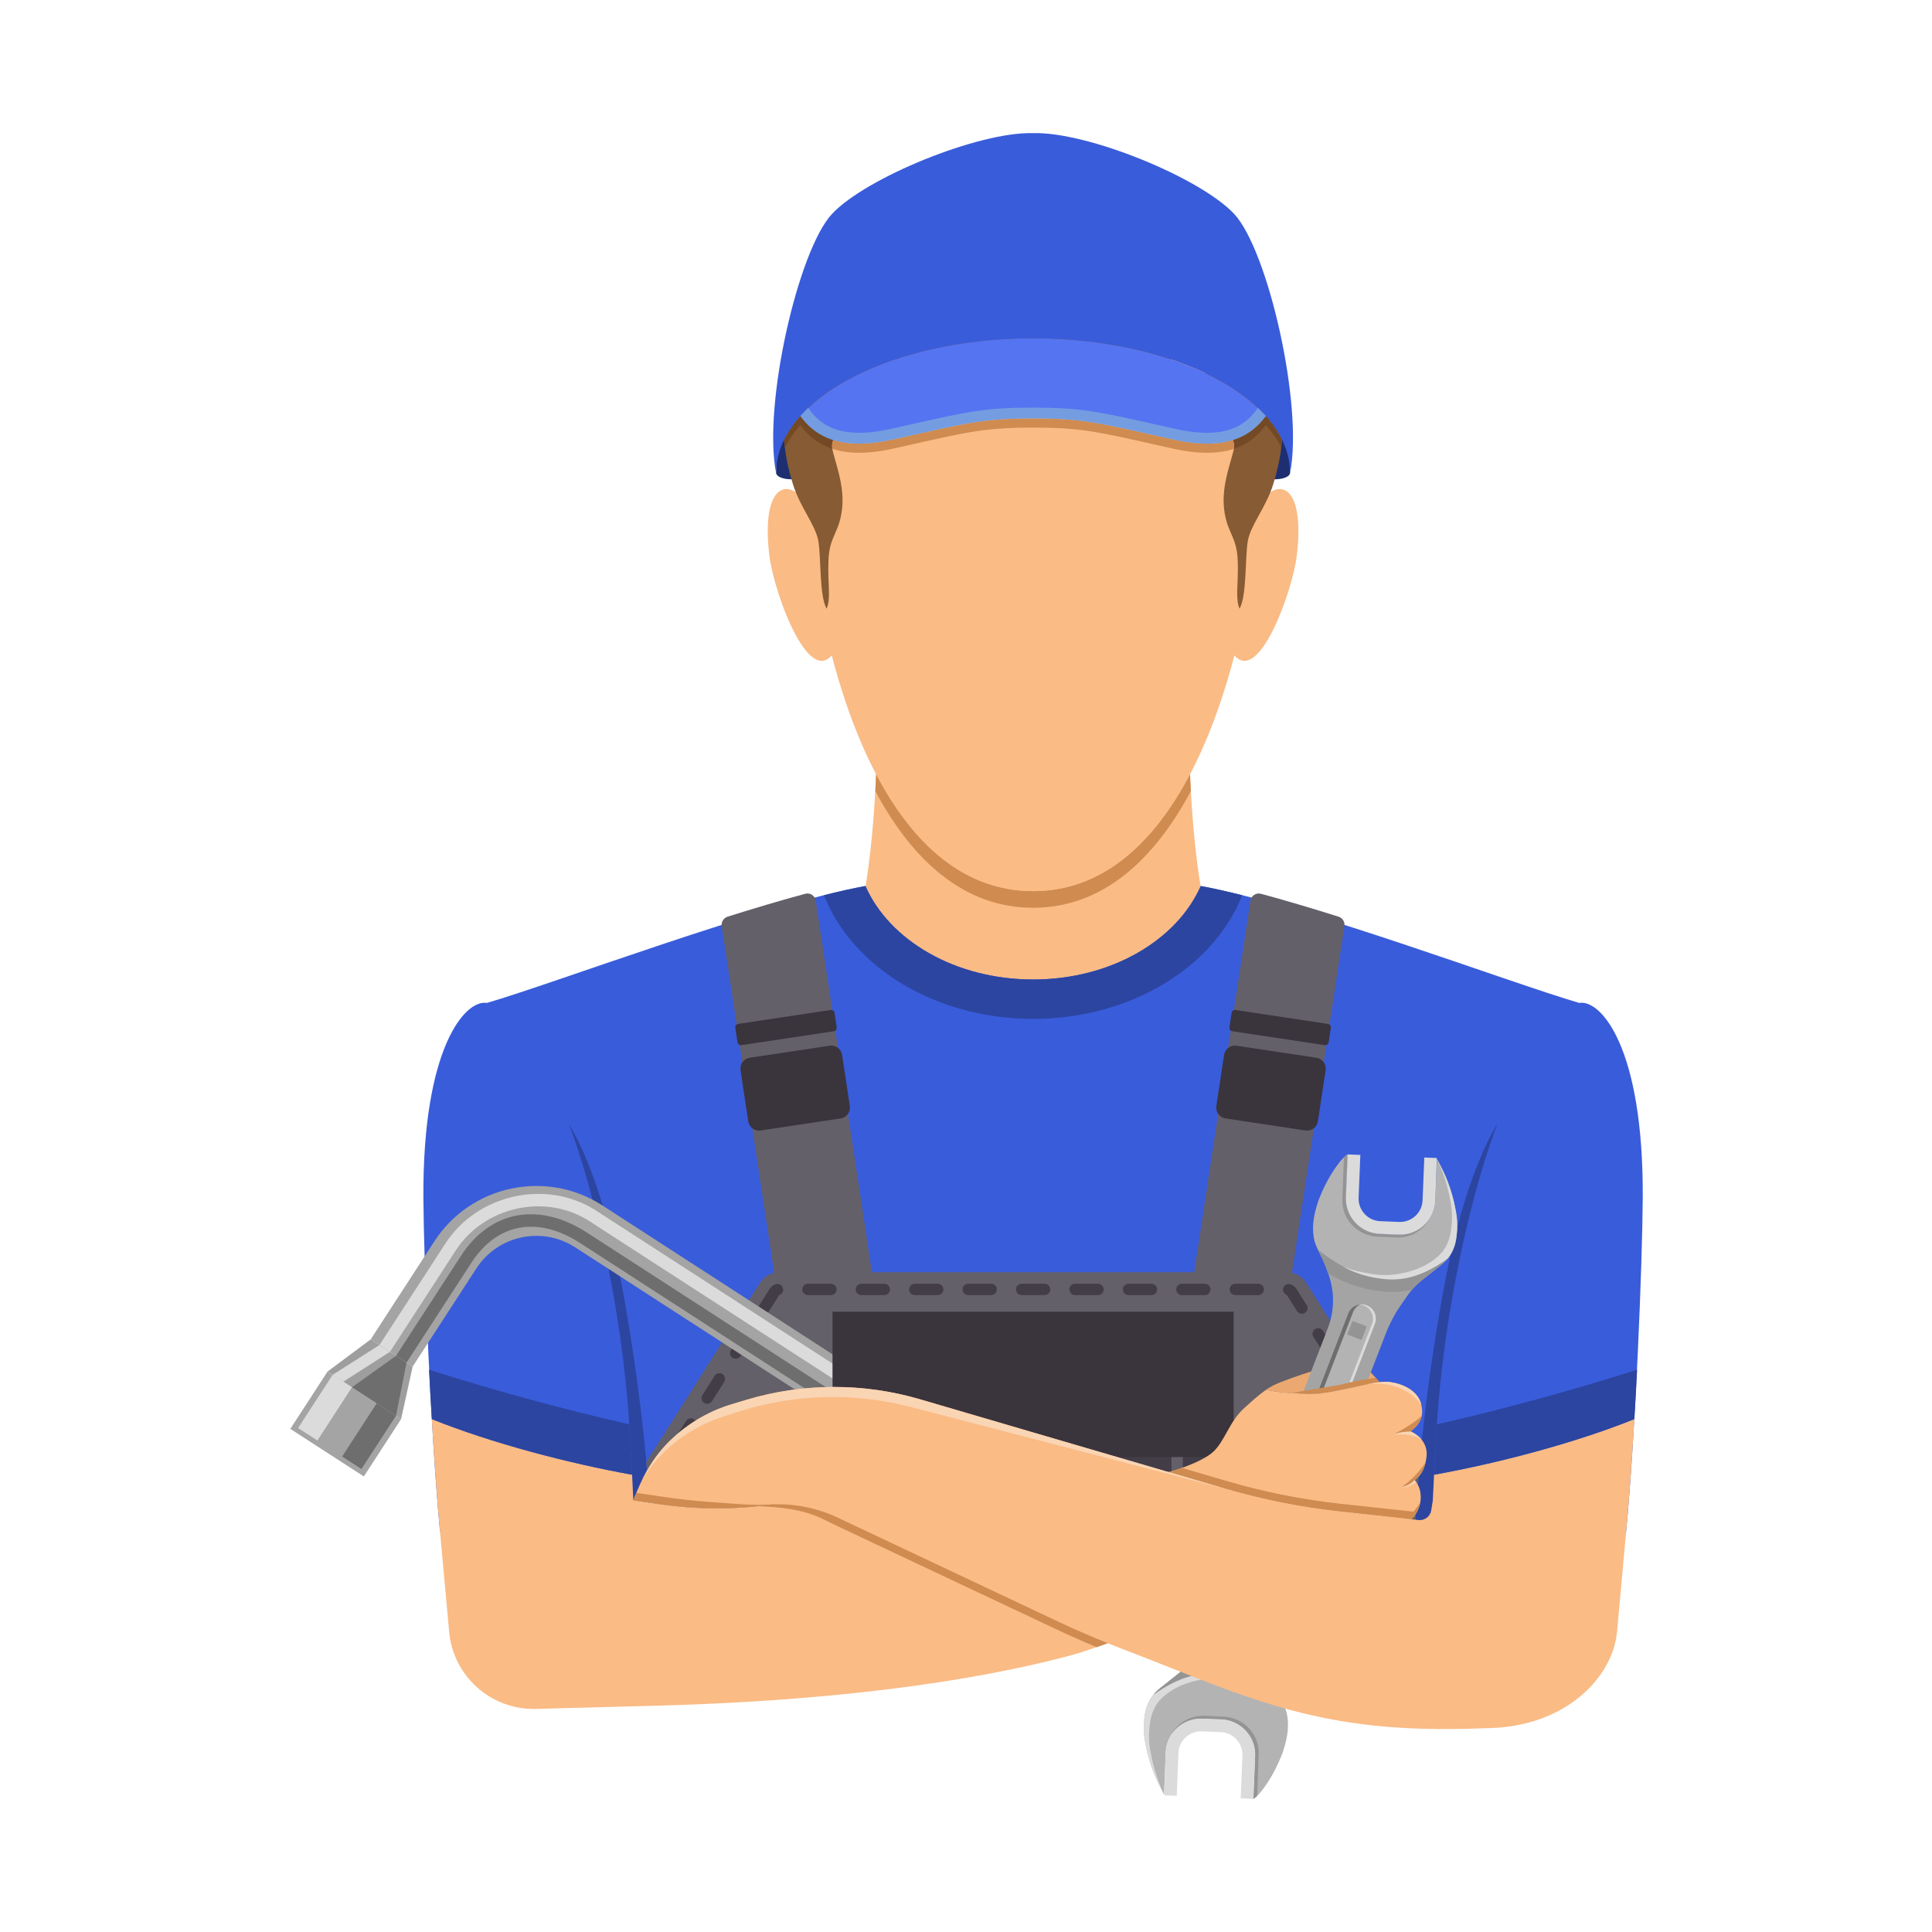 <svg xmlns="http://www.w3.org/2000/svg" xmlns:xlink="http://www.w3.org/1999/xlink" width="500" zoomAndPan="magnify" viewBox="0 0 375 375" height="500" preserveAspectRatio="xMidYMid meet" version="1.0"><defs><clipPath id="ad7c89a99a"><path d="M 82 171.797 L 318.852 171.797 L 318.852 314 L 82 314 Z M 82 171.797 " clip-rule="nonzero"/></clipPath><clipPath id="5b44df9fa6"><path d="M 56.352 266 L 78 266 L 78 287 L 56.352 287 Z M 56.352 266 " clip-rule="nonzero"/></clipPath><clipPath id="404272761c"><path d="M 150 25.34 L 251 25.34 L 251 92 L 150 92 Z M 150 25.34 " clip-rule="nonzero"/></clipPath><clipPath id="7eb9871823"><path d="M 222 324 L 251 324 L 251 349.34 L 222 349.34 Z M 222 324 " clip-rule="nonzero"/></clipPath><clipPath id="02f09c523d"><path d="M 227 333 L 245 333 L 245 349.34 L 227 349.34 Z M 227 333 " clip-rule="nonzero"/></clipPath><clipPath id="6ff4e1fa26"><path d="M 225 333 L 244 333 L 244 349.34 L 225 349.34 Z M 225 333 " clip-rule="nonzero"/></clipPath></defs><path fill="#fabb85" d="M 169.918 135.535 C 170.871 146.297 169.281 171.512 166.09 180.121 C 174.062 193.344 187.133 202.875 200.52 202.875 C 213.91 202.875 226.977 193.344 234.949 180.121 C 231.758 171.512 230.164 146.297 231.121 135.535 L 169.918 135.535 " fill-opacity="1" fill-rule="nonzero"/><path fill="#cf8b50" d="M 231.145 153.547 C 224.004 166.902 214.008 176.195 200.52 176.195 C 187.031 176.195 177.039 166.902 169.898 153.547 C 169.961 152.438 170.012 151.34 170.055 150.262 C 177.047 163.59 186.965 172.969 200.52 172.969 C 214.074 172.969 223.988 163.59 230.984 150.262 C 231.031 151.34 231.078 152.438 231.145 153.547 " fill-opacity="1" fill-rule="nonzero"/><path fill="#1d2f70" d="M 250.398 91.848 C 250.184 92.965 247.16 93.539 244.27 92.43 C 242.617 91.797 248.121 81.504 248.121 81.504 L 250.398 87.914 L 250.398 91.848 " fill-opacity="1" fill-rule="nonzero"/><path fill="#1d2f70" d="M 150.645 91.848 C 150.855 92.965 153.879 93.539 156.77 92.43 C 158.422 91.797 152.918 81.504 152.918 81.504 L 150.645 87.914 L 150.645 91.848 " fill-opacity="1" fill-rule="nonzero"/><path fill="#fabb85" d="M 243.387 99.203 C 247.672 91.805 253.473 93.551 251.691 107.949 C 250.793 115.207 243.406 135.617 238.523 125.516 C 239.922 113.203 243.387 99.203 243.387 99.203 " fill-opacity="1" fill-rule="nonzero"/><path fill="#fabb85" d="M 157.652 99.203 C 153.367 91.805 147.566 93.551 149.348 107.949 C 150.242 115.207 157.633 135.617 162.512 125.516 C 161.117 113.203 157.652 99.203 157.652 99.203 " fill-opacity="1" fill-rule="nonzero"/><path fill="#fabb85" d="M 200.52 172.969 C 229.625 172.969 242.004 129.707 244.617 96.93 C 246.172 77.461 234.047 47.609 200.52 47.609 C 166.992 47.609 154.867 77.461 156.422 96.93 C 159.035 129.707 171.414 172.969 200.52 172.969 " fill-opacity="1" fill-rule="nonzero"/><path fill="#875b34" d="M 236.051 56.656 C 234.02 62.738 232.984 72.207 234.871 77.391 C 236.758 82.574 239.887 84.578 239.531 86.875 C 239.176 89.172 237.055 93.941 237.586 98.711 C 238.117 103.484 240.062 104.016 240.242 108.781 C 240.418 113.555 239.711 116.027 240.594 118.148 C 242.012 115.676 241.656 108.254 242.188 105.074 C 242.719 101.891 245.727 98.535 247.145 93.941 C 248.559 89.348 249.27 85.133 249.09 76.477 C 248.914 67.82 247.891 57.316 243.426 52.418 C 241.656 50.473 237.703 51.711 236.051 56.656 " fill-opacity="1" fill-rule="nonzero"/><path fill="#875b34" d="M 164.988 56.656 C 167.02 62.738 168.055 72.207 166.168 77.391 C 164.281 82.574 161.152 84.578 161.508 86.875 C 161.859 89.172 163.984 93.941 163.453 98.711 C 162.922 103.484 160.977 104.016 160.801 108.781 C 160.621 113.555 161.328 116.027 160.445 118.148 C 159.027 115.676 159.383 108.254 158.852 105.074 C 158.32 101.891 155.312 98.535 153.895 93.941 C 152.48 89.348 151.77 85.133 151.949 76.477 C 152.125 67.82 153.148 57.316 157.613 52.418 C 159.383 50.473 163.336 51.711 164.988 56.656 " fill-opacity="1" fill-rule="nonzero"/><path fill="#875b34" d="M 239.035 59.484 C 235.801 66.066 215.848 78.922 196.375 78.922 C 176.906 78.922 162.188 78.527 152.984 67.926 C 156.172 57.148 157.98 46.035 168.41 37.398 C 176.73 30.508 189.289 28.914 199.035 28.914 C 214.965 28.914 226.824 33.688 233.902 39.695 C 240.984 45.703 243.816 49.766 239.035 59.484 " fill-opacity="1" fill-rule="nonzero"/><g clip-path="url(#ad7c89a99a)"><path fill="#395cda" d="M 306.527 194.668 C 293.055 190.738 253.113 175.613 233.062 171.977 C 228.418 182.527 215.621 190.121 200.52 190.121 C 185.418 190.121 172.621 182.527 167.98 171.977 C 147.926 175.613 107.984 190.738 94.512 194.668 C 90.312 193.953 82.004 203.316 82.18 232.574 C 82.258 245.238 83.578 277.988 85.402 297.258 C 96.645 300.98 109 304.152 122.199 306.715 C 122.512 306.801 122.836 306.852 123.145 306.91 C 123.223 306.926 123.297 306.941 123.375 306.957 C 146.836 311.43 172.953 313.938 200.52 313.938 C 228.086 313.938 254.203 311.422 277.664 306.953 C 277.742 306.938 277.816 306.926 277.895 306.91 C 278.203 306.852 278.523 306.801 278.836 306.742 C 292.043 304.152 304.395 300.98 315.637 297.258 C 317.461 277.988 318.781 245.238 318.855 232.574 C 319.035 203.316 310.727 193.953 306.527 194.668 " fill-opacity="1" fill-rule="nonzero"/></g><path fill="#2c45a0" d="M 233.062 171.977 C 228.418 182.527 215.621 190.121 200.52 190.121 C 185.418 190.121 172.621 182.527 167.98 171.977 C 165.559 172.418 162.84 173.031 159.922 173.766 C 165.41 187.68 181.504 197.762 200.52 197.762 C 219.535 197.762 235.629 187.68 241.117 173.766 C 238.199 173.031 235.48 172.418 233.062 171.977 " fill-opacity="1" fill-rule="nonzero"/><path fill="#2c45a0" d="M 119.676 244.504 C 117.715 235.254 114.402 224.676 110.41 218.152 C 111.262 220.422 112.051 222.703 112.738 224.902 C 116.219 235.992 121.316 256.836 122.391 281.008 C 122.531 284.227 123.367 297.039 123.375 306.957 C 124.434 307.16 125.5 307.359 126.574 307.551 C 126.641 305.195 126.664 303.348 126.633 302.375 C 125.875 279.004 122.137 256.082 119.676 244.504 " fill-opacity="1" fill-rule="nonzero"/><path fill="#2c45a0" d="M 274.406 302.375 C 274.375 303.348 274.398 305.195 274.465 307.551 C 275.539 307.359 276.605 307.16 277.668 306.957 C 277.672 297.039 278.508 284.227 278.648 281.008 C 279.723 256.836 284.824 235.992 288.301 224.902 C 288.992 222.703 289.777 220.422 290.633 218.152 C 286.637 224.676 283.324 235.254 281.359 244.504 C 278.902 256.082 275.164 279.004 274.406 302.375 " fill-opacity="1" fill-rule="nonzero"/><path fill="#fabb85" d="M 317.23 275.445 C 316.758 283.359 316.23 291.008 315.637 297.246 C 304.379 300.98 292.031 304.16 278.855 306.719 C 278.531 306.809 278.207 306.836 277.883 306.926 C 277.824 306.926 277.734 306.953 277.676 306.953 C 277.676 300.039 278.086 291.742 278.352 286.242 C 290.617 284.035 305.527 280.152 317.23 275.445 " fill-opacity="1" fill-rule="nonzero"/><path fill="#2c45a0" d="M 317.23 275.445 C 317.426 272.328 317.602 269.078 317.766 265.852 C 305.121 269.91 291.738 273.531 278.887 276.473 C 278.801 277.973 278.711 279.473 278.652 281.004 C 278.609 281.984 278.5 283.852 278.375 286.238 C 290.629 284.031 305.535 280.148 317.23 275.445 " fill-opacity="1" fill-rule="nonzero"/><path fill="#fabb85" d="M 83.809 275.445 C 84.281 283.359 84.812 291.008 85.402 297.246 C 96.66 300.98 109.008 304.16 122.184 306.719 C 122.508 306.809 122.832 306.836 123.16 306.926 C 123.215 306.926 123.305 306.953 123.363 306.953 C 123.363 300.039 122.949 291.742 122.688 286.242 C 110.426 284.035 95.512 280.152 83.809 275.445 " fill-opacity="1" fill-rule="nonzero"/><path fill="#2c45a0" d="M 83.809 275.445 C 83.617 272.328 83.438 269.078 83.273 265.852 C 95.918 269.91 109.301 273.531 122.152 276.473 C 122.238 277.973 122.328 279.473 122.387 281.004 C 122.434 281.984 122.539 283.852 122.668 286.238 C 110.41 284.031 95.504 280.148 83.809 275.445 " fill-opacity="1" fill-rule="nonzero"/><path fill="#646069" d="M 274.469 307.543 C 251.859 311.633 226.836 313.926 200.516 313.926 C 186.719 313.926 173.312 313.309 160.398 312.133 C 148.668 311.043 137.352 309.484 126.562 307.543 C 126.652 305.188 126.652 303.336 126.621 302.363 C 126.414 296.07 126.004 289.801 125.441 283.801 L 147.5 248.98 C 148.305 247.711 149.707 246.941 151.215 246.941 L 249.816 246.941 C 251.324 246.941 252.727 247.711 253.531 248.98 L 275.586 283.801 C 275.027 289.801 274.613 296.07 274.406 302.363 C 274.379 303.336 274.406 305.188 274.469 307.543 " fill-opacity="1" fill-rule="nonzero"/><path fill="#646069" d="M 231.031 252.02 L 249.598 254.816 L 260.949 179.738 C 261.07 178.938 260.586 178.168 259.812 177.926 C 254.562 176.273 249.449 174.746 244.738 173.48 C 243.793 173.227 242.855 173.863 242.707 174.832 L 231.031 252.02 " fill-opacity="1" fill-rule="nonzero"/><path fill="#3a343d" d="M 257.125 202.863 L 239.203 200.164 C 238.836 200.109 238.582 199.766 238.637 199.402 L 239.059 196.602 C 239.117 196.234 239.461 195.98 239.828 196.039 L 257.746 198.738 C 258.113 198.793 258.367 199.137 258.312 199.5 L 257.891 202.301 C 257.836 202.668 257.492 202.922 257.125 202.863 " fill-opacity="1" fill-rule="nonzero"/><path fill="#3a343d" d="M 253.387 219.426 L 237.875 217.086 C 236.715 216.91 235.918 215.832 236.094 214.676 L 237.594 204.754 C 237.77 203.594 238.848 202.797 240.008 202.973 L 255.523 205.309 C 256.68 205.484 257.48 206.566 257.305 207.723 L 255.805 217.645 C 255.629 218.801 254.547 219.602 253.387 219.426 " fill-opacity="1" fill-rule="nonzero"/><path fill="#646069" d="M 170.008 252.02 L 151.445 254.816 L 140.09 179.738 C 139.969 178.938 140.453 178.168 141.223 177.926 C 146.477 176.273 151.594 174.746 156.301 173.48 C 157.246 173.227 158.188 173.863 158.332 174.832 L 170.008 252.02 " fill-opacity="1" fill-rule="nonzero"/><path fill="#3a343d" d="M 143.914 202.863 L 161.84 200.164 C 162.207 200.109 162.457 199.766 162.402 199.402 L 161.977 196.602 C 161.922 196.234 161.582 195.98 161.215 196.039 L 143.289 198.738 C 142.922 198.793 142.672 199.137 142.727 199.5 L 143.148 202.301 C 143.207 202.668 143.547 202.922 143.914 202.863 " fill-opacity="1" fill-rule="nonzero"/><path fill="#3a343d" d="M 147.652 219.426 L 163.164 217.086 C 164.324 216.91 165.121 215.832 164.949 214.676 L 163.449 204.754 C 163.273 203.594 162.188 202.797 161.031 202.973 L 145.516 205.309 C 144.355 205.484 143.559 206.566 143.734 207.723 L 145.234 217.645 C 145.41 218.801 146.492 219.602 147.652 219.426 " fill-opacity="1" fill-rule="nonzero"/><path fill="#433d47" d="M 140.227 266.699 C 139.727 266.379 139.031 266.523 138.703 267.043 L 136.328 270.789 C 136.004 271.305 136.156 271.988 136.672 272.312 C 136.855 272.43 137.059 272.484 137.266 272.484 C 137.629 272.484 137.988 272.301 138.199 271.969 L 140.574 268.219 C 140.898 267.707 140.742 267.023 140.227 266.699 Z M 129.367 290.742 C 129.977 290.695 130.434 290.164 130.387 289.559 C 130.277 288.078 130.16 286.602 130.031 285.121 C 129.977 284.516 129.5 284.082 128.832 284.117 C 128.223 284.172 127.773 284.707 127.824 285.316 C 127.957 286.785 128.074 288.254 128.18 289.723 C 128.227 290.301 128.711 290.746 129.285 290.746 C 129.312 290.746 129.34 290.742 129.367 290.742 Z M 129.879 301.074 C 130.535 301.051 131.008 300.535 130.988 299.93 C 130.926 298.453 130.852 296.969 130.77 295.48 C 130.738 294.875 130.238 294.398 129.609 294.438 C 128.996 294.473 128.531 294.992 128.566 295.602 C 128.641 297.078 128.715 298.555 128.777 300.02 C 128.801 300.613 129.293 301.074 129.879 301.074 Z M 145.773 257.953 C 145.27 257.625 144.578 257.777 144.25 258.293 L 141.871 262.043 C 141.543 262.555 141.695 263.238 142.215 263.562 C 142.395 263.68 142.602 263.734 142.805 263.734 C 143.172 263.734 143.527 263.555 143.738 263.223 L 146.113 259.473 C 146.441 258.957 146.289 258.277 145.773 257.953 Z M 171.641 249.172 L 167.195 249.172 C 166.586 249.172 166.09 249.668 166.09 250.277 C 166.09 250.887 166.586 251.379 167.195 251.379 L 171.641 251.379 C 172.25 251.379 172.746 250.887 172.746 250.277 C 172.746 249.668 172.25 249.172 171.641 249.172 Z M 202.75 249.172 L 198.305 249.172 C 197.695 249.172 197.199 249.668 197.199 250.277 C 197.199 250.887 197.695 251.379 198.305 251.379 L 202.75 251.379 C 203.359 251.379 203.855 250.887 203.855 250.277 C 203.855 249.668 203.359 249.172 202.75 249.172 Z M 134.688 275.449 C 134.184 275.125 133.492 275.273 133.164 275.789 L 130.789 279.539 C 130.457 280.055 130.613 280.734 131.129 281.062 C 131.309 281.176 131.516 281.23 131.719 281.23 C 132.086 281.23 132.441 281.051 132.652 280.719 L 135.031 276.969 C 135.355 276.457 135.207 275.773 134.688 275.449 Z M 182.012 249.172 L 177.566 249.172 C 176.957 249.172 176.461 249.668 176.461 250.277 C 176.461 250.887 176.957 251.379 177.566 251.379 L 182.012 251.379 C 182.621 251.379 183.117 250.887 183.117 250.277 C 183.117 249.668 182.621 249.172 182.012 249.172 Z M 271.055 304.809 C 270.449 304.809 269.949 305.301 269.949 305.906 L 269.945 308.117 C 269.945 308.184 269.973 308.238 269.984 308.297 C 270.707 308.176 271.438 308.059 272.156 307.934 L 272.16 305.914 C 272.16 305.305 271.668 304.809 271.055 304.809 Z M 161.27 249.172 L 156.828 249.172 C 156.219 249.172 155.723 249.668 155.723 250.277 C 155.723 250.887 156.219 251.379 156.828 251.379 L 161.27 251.379 C 161.883 251.379 162.379 250.887 162.379 250.277 C 162.379 249.668 161.883 249.172 161.27 249.172 Z M 129.977 304.809 C 129.367 304.809 128.871 305.301 128.871 305.91 L 128.871 307.934 C 129.59 308.059 130.316 308.176 131.043 308.301 C 131.055 308.238 131.082 308.184 131.082 308.121 L 131.082 305.91 C 131.082 305.301 130.586 304.809 129.977 304.809 Z M 251.637 250.176 C 251.375 249.758 250.973 249.441 250.496 249.285 C 249.93 249.09 249.281 249.391 249.086 249.969 C 248.895 250.543 249.188 251.16 249.77 251.352 L 251.762 254.496 C 251.973 254.828 252.328 255.008 252.695 255.008 C 252.898 255.008 253.105 254.953 253.285 254.836 C 253.805 254.512 253.957 253.832 253.629 253.316 Z M 270.254 279.559 L 267.879 275.809 C 267.555 275.289 266.859 275.141 266.355 275.469 C 265.84 275.793 265.684 276.473 266.012 276.988 L 268.387 280.738 C 268.594 281.07 268.953 281.254 269.32 281.254 C 269.527 281.254 269.73 281.199 269.91 281.082 C 270.426 280.758 270.582 280.074 270.254 279.559 Z M 262.336 267.062 C 262.008 266.543 261.316 266.395 260.812 266.719 C 260.293 267.047 260.141 267.727 260.469 268.242 L 262.848 271.992 C 263.059 272.324 263.414 272.504 263.781 272.504 C 263.984 272.504 264.188 272.449 264.371 272.332 C 264.887 272.008 265.043 271.328 264.711 270.812 Z M 272.199 284.145 C 271.559 284.109 271.055 284.543 271 285.148 C 270.867 286.625 270.75 288.105 270.641 289.582 C 270.594 290.191 271.055 290.723 271.664 290.766 C 272.32 290.77 272.801 290.324 272.848 289.746 C 272.957 288.277 273.074 286.812 273.203 285.34 C 273.258 284.734 272.805 284.199 272.199 284.145 Z M 150.586 249.266 C 150.094 249.414 149.668 249.738 149.387 250.176 L 147.414 253.293 C 147.086 253.809 147.242 254.488 147.758 254.816 C 147.938 254.934 148.145 254.988 148.348 254.988 C 148.715 254.988 149.07 254.805 149.285 254.473 L 151.246 251.375 C 151.82 251.188 152.141 250.582 151.965 250.004 C 151.789 249.418 151.164 249.082 150.586 249.266 Z M 271.426 294.465 C 270.77 294.438 270.297 294.898 270.262 295.504 C 270.176 296.996 270.105 298.477 270.047 299.953 C 270.023 300.562 270.496 301.074 271.105 301.102 C 271.742 301.102 272.23 300.637 272.258 300.043 C 272.316 298.578 272.383 297.105 272.465 295.629 C 272.5 295.023 272.035 294.5 271.426 294.465 Z M 223.488 249.172 L 219.043 249.172 C 218.434 249.172 217.938 249.668 217.938 250.277 C 217.938 250.887 218.434 251.379 219.043 251.379 L 223.488 251.379 C 224.098 251.379 224.594 250.887 224.594 250.277 C 224.594 249.668 224.098 249.172 223.488 249.172 Z M 192.379 249.172 L 187.934 249.172 C 187.324 249.172 186.828 249.668 186.828 250.277 C 186.828 250.887 187.324 251.379 187.934 251.379 L 192.379 251.379 C 192.988 251.379 193.484 250.887 193.484 250.277 C 193.484 249.668 192.988 249.172 192.379 249.172 Z M 256.797 258.312 C 256.461 257.797 255.773 257.648 255.273 257.973 C 254.758 258.297 254.602 258.98 254.926 259.496 L 257.301 263.242 C 257.512 263.574 257.871 263.754 258.234 263.754 C 258.441 263.754 258.645 263.703 258.824 263.586 C 259.344 263.258 259.496 262.578 259.172 262.062 Z M 213.117 249.172 L 208.672 249.172 C 208.062 249.172 207.566 249.668 207.566 250.277 C 207.566 250.887 208.062 251.379 208.672 251.379 L 213.117 251.379 C 213.727 251.379 214.223 250.887 214.223 250.277 C 214.223 249.668 213.727 249.172 213.117 249.172 Z M 233.855 249.172 L 229.41 249.172 C 228.801 249.172 228.305 249.668 228.305 250.277 C 228.305 250.887 228.801 251.379 229.41 251.379 L 233.855 251.379 C 234.469 251.379 234.961 250.887 234.961 250.277 C 234.961 249.668 234.469 249.172 233.855 249.172 Z M 244.227 249.172 L 239.781 249.172 C 239.172 249.172 238.676 249.668 238.676 250.277 C 238.676 250.887 239.172 251.379 239.781 251.379 L 244.227 251.379 C 244.836 251.379 245.332 250.887 245.332 250.277 C 245.332 249.668 244.836 249.172 244.227 249.172 " fill-opacity="1" fill-rule="nonzero"/><path fill="#a4a4a4" d="M 204.309 302.062 L 209.59 293.926 L 116.914 233.969 C 106.016 226.918 91.395 230.031 84.328 240.914 L 71.953 259.973 L 80.102 265.242 L 92.477 246.184 C 96.629 239.785 105.223 237.953 111.637 242.102 L 204.309 302.062 " fill-opacity="1" fill-rule="nonzero"/><path fill="#dbdbdb" d="M 75.688 262.387 L 73.652 261.07 L 86.438 241.379 C 92.715 231.707 106.145 228.793 115.758 235.012 L 207.664 294.477 L 206.344 296.508 L 114.438 237.047 C 105.926 231.539 94.039 234.129 88.473 242.695 L 75.688 262.387 " fill-opacity="1" fill-rule="nonzero"/><path fill="#6e6e6e" d="M 91.512 245.074 L 78.914 264.473 L 76.879 263.156 L 89.473 243.758 C 95.211 234.922 104.59 233.203 113.961 239.266 L 205.191 298.289 L 203.871 300.32 L 112.641 241.297 C 104.406 235.969 96.508 237.383 91.512 245.074 " fill-opacity="1" fill-rule="nonzero"/><path fill="#9e9e9e" d="M 71.953 259.973 L 63.578 266.215 L 77.848 275.449 L 80.102 265.242 L 71.953 259.973 " fill-opacity="1" fill-rule="nonzero"/><g clip-path="url(#5b44df9fa6)"><path fill="#a4a4a4" d="M 56.352 277.344 L 70.621 286.578 L 77.848 275.449 L 63.578 266.215 L 56.352 277.344 " fill-opacity="1" fill-rule="nonzero"/></g><path fill="#6e6e6e" d="M 66.41 282.711 L 70.152 285.133 L 76.859 274.809 L 73.113 272.387 L 66.41 282.711 " fill-opacity="1" fill-rule="nonzero"/><path fill="#dbdbdb" d="M 57.859 277.18 L 61.605 279.602 L 68.309 269.277 L 64.566 266.855 L 57.859 277.18 " fill-opacity="1" fill-rule="nonzero"/><path fill="#6e6e6e" d="M 78.914 264.473 L 76.859 274.809 L 68.309 269.277 L 76.879 263.156 L 78.914 264.473 " fill-opacity="1" fill-rule="nonzero"/><path fill="#dbdbdb" d="M 66.633 268.191 L 75.688 262.387 L 73.652 261.07 L 64.566 266.855 L 66.633 268.191 " fill-opacity="1" fill-rule="nonzero"/><path fill="#433d47" d="M 200.516 313.926 C 212.293 313.926 223.789 313.445 234.949 312.57 L 234.949 271.398 L 166.09 271.398 L 166.09 312.586 C 177.242 313.449 188.73 313.926 200.516 313.926 " fill-opacity="1" fill-rule="nonzero"/><path fill="#646069" d="M 228.484 290.891 C 227.875 290.891 227.379 291.383 227.379 291.992 L 227.379 296.406 C 227.379 297.016 227.875 297.512 228.484 297.512 C 229.094 297.512 229.59 297.016 229.59 296.406 L 229.59 291.992 C 229.59 291.383 229.094 290.891 228.484 290.891 Z M 228.484 301.188 C 227.875 301.188 227.379 301.684 227.379 302.289 L 227.379 306.703 C 227.379 307.312 227.875 307.809 228.484 307.809 C 229.094 307.809 229.59 307.312 229.59 306.703 L 229.59 302.289 C 229.59 301.684 229.094 301.188 228.484 301.188 Z M 228.484 270.293 C 227.875 270.293 227.379 270.789 227.379 271.398 L 227.379 275.809 C 227.379 276.422 227.875 276.914 228.484 276.914 C 229.094 276.914 229.59 276.422 229.59 275.809 L 229.59 271.398 C 229.59 270.789 229.094 270.293 228.484 270.293 Z M 228.484 311.484 C 227.875 311.484 227.379 311.98 227.379 312.59 L 227.379 313.102 C 228.113 313.059 228.859 313.027 229.59 312.98 L 229.59 312.59 C 229.59 311.98 229.094 311.484 228.484 311.484 Z M 228.484 280.59 C 227.875 280.59 227.379 281.086 227.379 281.695 L 227.379 286.109 C 227.379 286.719 227.875 287.211 228.484 287.211 C 229.094 287.211 229.59 286.719 229.59 286.109 L 229.59 281.695 C 229.59 281.086 229.094 280.59 228.484 280.59 Z M 172.551 290.891 C 171.941 290.891 171.449 291.383 171.449 291.992 L 171.449 296.406 C 171.449 297.016 171.941 297.512 172.551 297.512 C 173.164 297.512 173.656 297.016 173.656 296.406 L 173.656 291.992 C 173.656 291.383 173.164 290.891 172.551 290.891 Z M 172.551 280.59 C 171.941 280.59 171.449 281.086 171.449 281.695 L 171.449 286.109 C 171.449 286.719 171.941 287.211 172.551 287.211 C 173.164 287.211 173.656 286.719 173.656 286.109 L 173.656 281.695 C 173.656 281.086 173.164 280.59 172.551 280.59 Z M 172.551 301.188 C 171.941 301.188 171.449 301.684 171.449 302.289 L 171.449 306.703 C 171.449 307.312 171.941 307.809 172.551 307.809 C 173.164 307.809 173.656 307.312 173.656 306.703 L 173.656 302.289 C 173.656 301.684 173.164 301.188 172.551 301.188 Z M 172.551 311.484 C 171.941 311.484 171.449 311.98 171.449 312.59 L 171.449 312.98 C 172.18 313.027 172.922 313.062 173.656 313.105 L 173.656 312.59 C 173.656 311.98 173.164 311.484 172.551 311.484 Z M 172.551 270.293 C 171.941 270.293 171.449 270.789 171.449 271.398 L 171.449 275.809 C 171.449 276.422 171.941 276.914 172.551 276.914 C 173.164 276.914 173.656 276.422 173.656 275.809 L 173.656 271.398 C 173.656 270.789 173.164 270.293 172.551 270.293 " fill-opacity="1" fill-rule="nonzero"/><path fill="#3a343d" d="M 234.02 282.797 L 167.016 282.797 C 164.02 282.797 161.59 280.371 161.59 277.379 L 161.59 254.602 L 239.449 254.602 L 239.449 277.379 C 239.449 280.371 237.02 282.797 234.02 282.797 " fill-opacity="1" fill-rule="nonzero"/><path fill="#734a25" d="M 155.348 80.746 C 154.02 82.23 152.969 83.793 152.188 85.41 C 152.234 85.91 152.281 86.398 152.344 86.863 C 153.109 85.359 154.109 83.902 155.348 82.52 C 156.758 84.445 158.684 86.156 161.555 87.105 C 161.543 87.031 161.516 86.941 161.508 86.875 C 161.43 86.379 161.539 85.891 161.742 85.387 C 158.766 84.453 156.785 82.715 155.348 80.746 Z M 245.691 80.742 C 244.246 82.711 242.285 84.469 239.305 85.406 C 239.5 85.902 239.609 86.383 239.531 86.875 C 239.52 86.949 239.492 87.047 239.477 87.125 C 242.363 86.18 244.273 84.445 245.691 82.516 C 246.93 83.902 247.93 85.355 248.699 86.863 C 248.754 86.398 248.805 85.91 248.852 85.41 C 248.07 83.793 247.016 82.227 245.691 80.742 " fill-opacity="1" fill-rule="nonzero"/><path fill="#cf8b50" d="M 239.305 85.406 C 236.473 86.289 232.727 86.434 227.605 85.293 L 223.82 84.441 C 212.832 81.969 209.516 81.223 200.52 81.223 C 191.52 81.223 188.203 81.969 177.219 84.441 L 173.43 85.293 C 170.883 85.859 168.672 86.113 166.742 86.113 C 164.797 86.113 163.164 85.836 161.742 85.387 C 161.539 85.891 161.43 86.379 161.508 86.875 C 161.516 86.941 161.543 87.031 161.555 87.105 C 163.02 87.586 164.711 87.883 166.742 87.883 C 168.672 87.883 170.883 87.633 173.43 87.062 L 177.219 86.215 C 188.203 83.742 191.52 82.996 200.52 82.996 C 209.516 82.996 212.832 83.742 223.82 86.215 L 227.605 87.062 C 232.828 88.227 236.629 88.059 239.477 87.125 C 239.492 87.047 239.52 86.949 239.531 86.875 C 239.609 86.383 239.5 85.902 239.305 85.406 " fill-opacity="1" fill-rule="nonzero"/><path fill="#5574f2" d="M 200.52 65.664 C 181.137 65.664 164.379 71.48 156.121 79.957 C 158.758 83.629 163.188 86.5 173.184 84.27 C 187.316 81.113 190.426 80.172 200.52 80.172 C 210.613 80.172 213.723 81.113 227.855 84.27 C 237.848 86.5 242.281 83.629 244.918 79.957 C 236.66 71.48 219.902 65.664 200.52 65.664 " fill-opacity="1" fill-rule="nonzero"/><path fill="#739de0" d="M 166.742 86.113 C 157.625 86.113 154.848 80.477 152.719 76.16 L 152.512 75.742 L 154.488 74.84 L 154.695 75.262 C 157.203 80.352 160.074 86.113 172.934 83.242 L 176.719 82.395 C 187.898 79.879 191.27 79.121 200.52 79.121 C 209.77 79.121 213.141 79.879 224.316 82.395 L 228.102 83.242 C 240.977 86.117 243.832 80.352 246.34 75.262 L 246.551 74.84 L 248.523 75.742 L 248.316 76.164 C 245.742 81.391 242.215 88.555 227.605 85.293 L 223.82 84.441 C 212.832 81.969 209.516 81.223 200.52 81.223 C 191.52 81.223 188.203 81.969 177.219 84.441 L 173.43 85.293 C 170.883 85.859 168.672 86.113 166.742 86.113 " fill-opacity="1" fill-rule="nonzero"/><g clip-path="url(#404272761c)"><path fill="#395cda" d="M 239.566 41.543 C 233.004 34.496 211.02 25.523 200.52 25.844 C 190.02 25.523 168.035 34.496 161.473 41.543 C 154.91 48.594 148.02 78.711 150.645 91.848 C 150.645 77.387 172.973 65.664 200.52 65.664 C 228.066 65.664 250.398 77.387 250.398 91.848 C 253.02 78.711 246.129 48.594 239.566 41.543 " fill-opacity="1" fill-rule="nonzero"/></g><path fill="#eba971" d="M 261.652 269.527 C 259.719 269.875 255.84 270.941 252.168 270.465 C 251.977 270.457 251.762 270.445 251.535 270.434 C 251.078 270.414 250.559 270.383 250.008 270.344 C 249.73 270.324 249.449 270.301 249.16 270.273 C 248.012 270.168 246.801 270.004 245.77 269.734 C 247.312 268.656 248.973 268.125 251.191 267.305 C 253.016 266.633 256.84 265.488 258.922 264.762 C 260.926 264.062 262.719 263.961 264.285 264.922 C 265.555 265.707 266.996 267.363 267.773 268.285 C 265.582 268.516 263.094 269.27 261.652 269.527 " fill-opacity="1" fill-rule="nonzero"/><g clip-path="url(#7eb9871823)"><path fill="#b3b3b3" d="M 249.043 330.625 C 249.355 331.305 249.625 331.996 249.723 332.383 C 250.195 334.332 250.16 336.715 248.934 340.266 C 248.867 340.457 248.629 341.012 248.629 341.012 C 247.656 343.398 246.41 345.688 244.805 347.711 C 244.328 348.316 243.797 348.863 243.285 349.164 L 243.621 340.848 C 243.773 337.082 240.824 333.895 237.055 333.738 L 233.387 333.594 C 230.453 333.477 227.773 335.234 226.719 337.965 C 226.449 338.664 226.301 339.398 226.27 340.152 L 225.938 348.344 L 224.984 346.43 C 223.832 344.121 222.984 341.668 222.477 339.137 L 222.316 338.352 C 221.969 336.645 221.918 334.895 222.16 333.172 L 222.219 332.777 C 222.34 331.922 222.598 331.102 222.973 330.34 C 223.219 329.832 223.531 329.363 223.887 328.93 C 228.824 325.422 232.531 324.559 236.465 325 C 241.062 325.516 244.703 327.184 249.043 330.625 " fill-opacity="1" fill-rule="nonzero"/></g><path fill="#dbdbdb" d="M 236.465 325 C 232.531 324.559 228.824 325.422 223.891 328.926 C 223.531 329.363 223.219 329.832 222.973 330.34 C 222.598 331.102 222.34 331.922 222.219 332.777 L 222.16 333.172 C 221.918 334.895 221.969 336.645 222.316 338.352 L 222.477 339.137 C 222.984 341.668 223.832 344.121 224.984 346.43 L 225.938 348.344 C 224.828 345.922 224.004 343.461 223.496 340.918 L 223.332 340.086 C 222.977 338.285 222.93 336.434 223.191 334.609 L 223.25 334.188 C 223.383 333.289 223.664 332.422 224.051 331.609 C 224.332 331.023 224.684 330.488 225.023 330.109 C 228.176 326.566 234.137 325.27 238.246 325.906 C 240.367 326.238 242.32 326.617 244.207 327.387 C 241.734 326.066 239.277 325.316 236.465 325 " fill-opacity="1" fill-rule="nonzero"/><g clip-path="url(#02f09c523d)"><path fill="#949494" d="M 244.309 340.418 C 244.441 336.617 241.418 333.379 237.562 333.207 L 233.82 333.035 C 231.051 332.914 228.512 334.406 227.305 336.805 C 227.781 336.043 228.398 335.391 229.117 334.875 C 229.391 334.684 229.633 334.531 229.887 334.398 C 230.168 334.25 230.426 334.129 230.695 334.027 C 230.965 333.93 231.23 333.852 231.496 333.785 C 231.883 333.695 232.145 333.652 232.414 333.625 C 232.824 333.594 233.105 333.582 233.387 333.594 L 237.055 333.738 C 240.824 333.895 243.773 337.082 243.621 340.848 L 243.285 349.164 C 243.527 349.02 243.773 348.82 244.016 348.586 L 244.309 340.418 " fill-opacity="1" fill-rule="nonzero"/></g><path fill="#b3b3b3" d="M 255.816 242.609 C 255.504 241.93 255.234 241.238 255.137 240.852 C 254.668 238.898 254.695 236.52 255.926 232.969 C 255.992 232.777 256.23 232.223 256.23 232.223 C 257.203 229.832 258.449 227.551 260.055 225.52 C 260.531 224.918 261.062 224.371 261.574 224.07 L 261.238 232.387 C 261.09 236.152 264.031 239.344 267.805 239.492 L 271.469 239.641 C 274.402 239.758 277.086 238 278.137 235.27 C 278.41 234.57 278.559 233.832 278.59 233.082 L 278.922 224.891 L 279.875 226.801 C 281.027 229.117 281.871 231.566 282.387 234.098 L 282.543 234.887 C 282.891 236.59 282.941 238.34 282.695 240.062 L 282.641 240.457 C 282.52 241.312 282.266 242.133 281.887 242.895 C 281.641 243.402 281.332 243.871 280.973 244.305 C 276.035 247.812 272.328 248.676 268.395 248.234 C 263.797 247.719 260.156 246.051 255.816 242.609 " fill-opacity="1" fill-rule="nonzero"/><path fill="#a4a4a4" d="M 268.395 248.234 C 263.797 247.719 260.156 246.051 255.816 242.609 C 255.969 242.941 256.125 243.266 256.281 243.559 C 256.887 244.719 257.344 245.875 257.812 247.184 C 257.945 247.547 258.086 248.035 258.234 248.594 C 259.055 251.633 258.867 254.859 257.734 257.797 L 235.844 314.473 C 235.105 316.387 234.137 318.207 232.965 319.895 L 231.309 322.281 C 230.605 323.18 229.797 323.992 228.902 324.707 L 225.188 327.656 C 224.711 328.035 224.273 328.457 223.891 328.926 C 228.824 325.422 232.531 324.559 236.465 325 C 241.062 325.516 244.703 327.184 249.043 330.625 C 248.891 330.293 248.73 329.969 248.578 329.68 C 247.973 328.516 247.516 327.359 247.047 326.051 C 246.914 325.688 246.77 325.199 246.621 324.641 C 245.805 321.602 245.988 318.375 247.125 315.438 L 269.016 258.762 C 269.754 256.848 270.723 255.023 271.895 253.34 L 273.551 250.957 C 274.254 250.055 275.059 249.242 275.953 248.527 L 279.672 245.574 C 280.145 245.199 280.582 244.777 280.969 244.309 C 276.035 247.812 272.328 248.676 268.395 248.234 " fill-opacity="1" fill-rule="nonzero"/><path fill="#949494" d="M 268.117 250.645 C 270.102 250.867 272.035 250.805 274.055 250.352 C 274.633 249.688 275.266 249.078 275.953 248.527 L 279.672 245.574 C 280.145 245.199 280.582 244.777 280.969 244.309 C 276.035 247.812 272.328 248.676 268.395 248.234 C 263.797 247.719 260.156 246.051 255.816 242.609 C 255.969 242.941 256.125 243.266 256.281 243.559 C 256.887 244.719 257.344 245.875 257.812 247.184 C 261.141 249.152 264.359 250.223 268.117 250.645 " fill-opacity="1" fill-rule="nonzero"/><path fill="#949494" d="M 236.742 322.59 C 234.762 322.367 232.824 322.43 230.805 322.887 C 230.227 323.547 229.594 324.156 228.902 324.707 L 225.188 327.656 C 224.711 328.035 224.273 328.457 223.891 328.926 C 228.824 325.422 232.531 324.559 236.465 325 C 241.062 325.516 244.703 327.184 249.043 330.625 C 248.891 330.293 248.73 329.969 248.578 329.68 C 247.973 328.516 247.516 327.359 247.047 326.051 C 243.719 324.082 240.5 323.012 236.742 322.59 " fill-opacity="1" fill-rule="nonzero"/><path fill="#b3b3b3" d="M 266.863 256.934 L 243.168 318.289 C 242.617 319.715 241.012 320.426 239.586 319.875 C 238.156 319.328 237.445 317.727 237.996 316.301 L 261.691 254.945 C 262.242 253.52 263.848 252.809 265.273 253.359 C 266.703 253.906 267.414 255.508 266.863 256.934 " fill-opacity="1" fill-rule="nonzero"/><path fill="#949494" d="M 248.699 299.738 L 251.027 293.711 L 249.082 292.961 L 246.754 298.992 Z M 255.535 276.258 L 257.48 277.008 L 258.488 274.391 L 256.543 273.645 Z M 251.816 291.664 L 254.285 285.273 L 252.34 284.523 L 249.871 290.918 Z M 255.078 283.23 L 256.688 279.051 L 254.742 278.305 L 253.133 282.48 L 255.078 283.23 " fill-opacity="1" fill-rule="nonzero"/><path fill="#949494" d="M 243.367 314.207 L 242.348 316.848 L 239.57 315.781 L 240.594 313.141 L 243.367 314.207 " fill-opacity="1" fill-rule="nonzero"/><path fill="#949494" d="M 265.285 257.453 L 264.266 260.094 L 261.492 259.027 L 262.512 256.387 L 265.285 257.453 " fill-opacity="1" fill-rule="nonzero"/><path fill="#dbdbdb" d="M 263.836 253.219 C 264.133 253.23 264.434 253.277 264.723 253.391 C 266.152 253.941 266.863 255.539 266.312 256.965 L 242.617 318.324 C 242.246 319.273 241.41 319.895 240.469 320.047 C 241.625 320.094 242.73 319.426 243.168 318.289 L 266.863 256.934 C 267.414 255.508 266.703 253.906 265.273 253.359 C 264.801 253.176 264.309 253.145 263.836 253.219 " fill-opacity="1" fill-rule="nonzero"/><path fill="#6e6e6e" d="M 240.523 319.602 C 239.098 319.051 238.383 317.449 238.934 316.027 L 262.633 254.668 C 262.891 254 263.383 253.5 263.977 253.199 C 262.98 253.312 262.078 253.945 261.691 254.945 L 237.996 316.301 C 237.445 317.727 238.156 319.328 239.586 319.875 C 240.344 320.168 241.145 320.098 241.82 319.758 C 241.395 319.805 240.949 319.766 240.523 319.602 " fill-opacity="1" fill-rule="nonzero"/><path fill="#dbdbdb" d="M 260.652 245.848 C 262.543 246.617 264.488 246.996 266.613 247.324 C 270.723 247.965 276.684 246.672 279.836 243.125 C 280.176 242.746 280.527 242.211 280.805 241.625 C 281.195 240.812 281.477 239.949 281.605 239.043 L 281.668 238.625 C 281.93 236.801 281.883 234.949 281.527 233.145 L 281.359 232.316 C 280.855 229.773 280.027 227.312 278.918 224.98 C 278.922 224.891 279.875 226.805 279.875 226.805 C 281.027 229.117 281.871 231.566 282.387 234.098 L 282.543 234.887 C 282.891 236.59 282.941 238.34 282.695 240.062 L 282.641 240.457 C 282.52 241.312 282.266 242.133 281.887 242.895 C 281.641 243.402 281.332 243.871 280.973 244.305 C 276.035 247.812 272.328 248.676 268.395 248.234 C 265.582 247.918 263.129 247.168 260.652 245.848 " fill-opacity="1" fill-rule="nonzero"/><path fill="#949494" d="M 260.551 232.816 C 260.414 236.621 263.441 239.855 267.297 240.031 L 271.039 240.199 C 273.809 240.32 276.344 238.824 277.555 236.43 C 277.078 237.191 276.461 237.844 275.742 238.359 C 275.465 238.551 275.227 238.703 274.977 238.836 C 274.691 238.984 274.43 239.105 274.164 239.203 C 273.891 239.305 273.629 239.383 273.363 239.449 C 272.977 239.535 272.715 239.582 272.445 239.605 C 272.035 239.641 271.754 239.652 271.469 239.641 L 267.805 239.492 C 264.031 239.344 261.09 236.152 261.238 232.387 L 261.574 224.07 C 261.332 224.215 261.086 224.414 260.844 224.645 L 260.551 232.816 " fill-opacity="1" fill-rule="nonzero"/><g clip-path="url(#6ff4e1fa26)"><path fill="#dbdbdb" d="M 243.621 340.848 L 243.285 349.164 L 240.816 349.062 L 241.152 340.75 C 241.246 338.336 239.371 336.301 236.949 336.203 L 233.289 336.059 C 230.871 335.961 228.836 337.836 228.738 340.25 L 228.402 348.562 L 226 348.465 C 225.938 348.344 226.27 340.152 226.27 340.152 C 226.301 339.398 226.449 338.664 226.719 337.965 C 227.773 335.234 230.453 333.477 233.387 333.594 L 237.055 333.738 C 240.824 333.895 243.773 337.082 243.621 340.848 " fill-opacity="1" fill-rule="nonzero"/></g><path fill="#dbdbdb" d="M 261.238 232.387 L 261.574 224.07 L 264.043 224.172 L 263.707 232.484 C 263.613 234.895 265.488 236.93 267.906 237.027 L 271.57 237.176 C 273.988 237.273 276.023 235.395 276.121 232.984 L 276.457 224.672 L 278.859 224.766 C 278.922 224.891 278.59 233.082 278.59 233.082 C 278.559 233.832 278.41 234.57 278.137 235.27 C 277.086 238 274.402 239.758 271.469 239.641 L 267.805 239.492 C 264.031 239.344 261.09 236.152 261.238 232.387 " fill-opacity="1" fill-rule="nonzero"/><path fill="#cf8b50" d="M 250.203 270.355 C 250.684 270.332 251.156 270.289 251.605 270.211 C 255.582 269.516 259.09 269.062 260.992 268.574 C 262.27 268.246 264.77 267.707 267.031 267.426 C 267.312 267.742 267.566 268.039 267.773 268.285 C 267.27 268.34 266.746 268.426 266.227 268.52 C 266.121 268.539 266.02 268.559 265.914 268.582 C 264.805 268.797 263.73 269.062 262.82 269.273 C 262.387 269.375 261.988 269.465 261.652 269.527 C 259.719 269.875 255.84 270.941 252.168 270.465 C 251.953 270.457 251.691 270.441 251.43 270.43 C 251.055 270.41 250.641 270.383 250.203 270.355 " fill-opacity="1" fill-rule="nonzero"/><path fill="#fabb85" d="M 220.855 287.281 C 221.742 287.191 227.258 285.641 228.277 285.309 C 230.496 284.582 233.797 283.293 235.391 281.879 C 237.719 279.816 238.566 275.965 241.469 273.34 C 243.145 271.824 244.438 270.664 245.77 269.734 C 246.801 270.004 248.012 270.168 249.16 270.273 C 249.449 270.301 249.73 270.324 250.008 270.344 C 250.559 270.383 251.078 270.414 251.535 270.434 C 251.762 270.445 251.977 270.457 252.168 270.465 C 255.84 270.941 259.719 269.875 261.652 269.527 C 263.586 269.18 267.41 267.945 269.867 268.27 C 272.375 268.633 275.121 269.941 275.812 272.438 C 276.5 274.93 275.559 276.484 273.793 277.84 C 275.77 278.703 277.129 280.469 276.895 282.695 C 276.656 284.922 275.82 286.469 274.566 287.273 C 275.387 288.23 275.801 289.312 275.766 290.82 C 275.73 292.332 274.91 294.289 273.438 295.32 C 273.906 295.809 274.445 296.535 274.355 297.613 C 274.148 300.145 272.133 302.867 269.508 304.781 C 266.887 306.688 264.715 306.988 261.758 307.477 C 258.801 307.961 234.137 311.66 229.922 312.473 C 228.18 312.809 225.031 313.648 224.066 313.773 L 220.855 287.281 " fill-opacity="1" fill-rule="nonzero"/><path fill="#cf8b50" d="M 269.508 304.781 C 266.887 306.688 264.715 306.988 261.758 307.477 C 258.801 307.961 234.137 311.66 229.922 312.473 C 228.18 312.809 225.031 313.648 224.066 313.773 L 223.188 308.883 C 224.445 308.57 228.633 308.137 229.801 307.898 C 248.492 304.121 256.871 306.551 264.602 304.738 C 268.012 303.938 271.031 302.371 274.293 298.109 C 273.887 300.496 271.965 302.992 269.508 304.781 " fill-opacity="1" fill-rule="nonzero"/><path fill="#fad5b4" d="M 275.812 272.438 C 275.836 272.527 275.855 272.613 275.875 272.703 C 274.809 271.133 273.348 270.07 271.133 269.223 C 269.285 268.512 267.281 268.512 265.531 268.652 C 267.047 268.336 268.629 268.105 269.867 268.27 C 272.375 268.633 275.121 269.941 275.812 272.438 " fill-opacity="1" fill-rule="nonzero"/><path fill="#fad5b4" d="M 275.91 279.406 C 274.031 278.227 271.633 278.387 270.391 278.461 C 271.07 278.125 272.418 277.84 273.793 277.84 C 274.637 278.211 275.367 278.742 275.91 279.406 " fill-opacity="1" fill-rule="nonzero"/><path fill="#cf8b50" d="M 273.793 277.84 C 272.418 277.84 271.07 278.125 270.391 278.461 C 271.812 277.746 274.609 276.16 275.953 274.805 C 275.707 276.023 274.918 276.973 273.793 277.84 " fill-opacity="1" fill-rule="nonzero"/><path fill="#cf8b50" d="M 274.566 287.273 C 273.938 288.047 272.934 288.473 272.109 288.645 C 273.98 287.234 275.523 285.668 276.707 283.832 C 276.34 285.453 275.594 286.613 274.566 287.273 " fill-opacity="1" fill-rule="nonzero"/><path fill="#fad5b4" d="M 272.109 288.645 C 272.934 288.473 273.938 288.047 274.566 287.273 C 274.691 287.418 274.805 287.566 274.91 287.715 C 273.953 288.344 272.949 288.766 272.109 288.645 " fill-opacity="1" fill-rule="nonzero"/><path fill="#cf8b50" d="M 273.438 295.32 C 272.488 296.109 271.57 296.395 270.211 296.809 C 271.836 295.934 274.465 293.754 275.684 291.598 C 275.441 292.949 274.668 294.461 273.438 295.32 " fill-opacity="1" fill-rule="nonzero"/><path fill="#fad5b4" d="M 270.211 296.809 C 271.57 296.395 272.488 296.109 273.438 295.32 C 273.527 295.41 273.617 295.512 273.703 295.621 C 272.418 296.664 271.023 296.895 270.211 296.809 " fill-opacity="1" fill-rule="nonzero"/><path fill="#cf8b50" d="M 237.867 288.965 C 245.141 291.094 252.59 292.574 260.129 293.391 L 273.902 294.883 C 274.051 294.738 274.219 294.617 274.352 294.461 C 274.441 294.352 274.512 294.23 274.594 294.117 C 274.738 293.914 274.871 293.703 274.992 293.484 C 272.375 293.203 260.289 291.895 260.289 291.895 C 252.867 291.09 245.461 289.617 238.293 287.52 L 229.406 284.918 C 229.012 285.059 228.629 285.191 228.277 285.309 C 228.027 285.391 227.496 285.547 226.836 285.738 L 237.867 288.965 " fill-opacity="1" fill-rule="nonzero"/><path fill="#fabb85" d="M 122.922 291.199 L 127.867 291.934 C 138.855 293.566 150.066 292.797 160.723 289.676 C 160.723 289.676 201.211 291.398 224.375 286.012 C 228.125 285.141 248.477 304.832 243.254 307.164 C 232.777 311.844 215.672 319.234 207.566 321.379 C 181.844 328.184 150.883 330.453 127.363 331.078 L 104.031 331.699 C 95.262 331.934 87.848 325.266 87.164 316.535 L 85.402 297.258 L 122.922 291.199 " fill-opacity="1" fill-rule="nonzero"/><path fill="#fabb85" d="M 315.637 297.266 L 313.883 316.535 C 313.191 325.266 304.316 334.883 289.469 335.414 C 283.258 335.633 275.719 335.855 267.066 334.969 C 248.211 333.039 235.578 326.816 217.715 320.008 C 213.672 318.469 209.684 316.773 205.758 314.922 L 200.523 312.461 L 162.676 294.609 C 158.668 292.711 154.195 291.773 149.777 292.023 C 148.805 292.059 147.809 292.184 146.832 292.379 C 140.426 293.016 134.113 292.875 127.863 291.934 L 122.918 291.191 L 123.66 289.402 C 125.027 286.07 126.891 282.918 129.375 280.316 C 132.852 276.703 137.219 273.992 142.113 272.539 L 144.879 271.707 C 155.863 268.414 167.574 268.379 178.574 271.602 L 200.504 278.031 L 237.867 288.965 C 245.141 291.094 252.59 292.574 260.129 293.391 L 275.344 295.039 C 276.531 295.168 277.613 294.34 277.801 293.16 L 278.113 291.191 L 315.637 297.266 " fill-opacity="1" fill-rule="nonzero"/><path fill="#fad5b4" d="M 237.305 288.801 L 200.504 278.031 L 178.574 271.602 C 167.574 268.379 155.863 268.414 144.879 271.707 L 142.113 272.539 C 137.219 273.992 132.852 276.703 129.375 280.316 C 127.406 282.379 125.84 284.793 124.59 287.359 C 125.504 285.801 126.562 284.332 127.789 282.996 C 131.168 279.344 135.461 276.555 140.316 274.992 L 143.062 274.098 C 153.953 270.555 165.656 270.207 176.738 273.086 L 198.832 278.832 L 236.473 288.602 C 236.75 288.676 237.027 288.73 237.305 288.801 " fill-opacity="1" fill-rule="nonzero"/><path fill="#cf8b50" d="M 205.758 314.922 L 200.523 312.461 L 162.676 294.609 C 158.668 292.711 154.195 291.773 149.777 292.023 C 149.559 292.031 149.332 292.059 149.105 292.074 C 148.504 292.152 147.906 292.238 147.301 292.301 C 147.219 292.316 147.141 292.324 147.059 292.34 C 156.625 292.723 158.797 294.441 162.031 295.973 L 205.113 316.285 C 207.68 317.496 210.266 318.633 212.871 319.707 C 213.555 319.469 214.277 319.207 215.008 318.941 C 211.891 317.688 208.805 316.359 205.758 314.922 " fill-opacity="1" fill-rule="nonzero"/><path fill="#cf8b50" d="M 138.285 291.574 C 134.602 291.312 131.738 290.984 128.09 290.441 L 123.508 289.762 L 122.918 291.191 L 127.863 291.934 C 134.113 292.875 140.426 293.016 146.676 292.395 C 147.785 292.188 148.75 292.07 149.703 292.027 C 146.117 292.238 142.992 291.902 138.285 291.574 " fill-opacity="1" fill-rule="nonzero"/></svg>